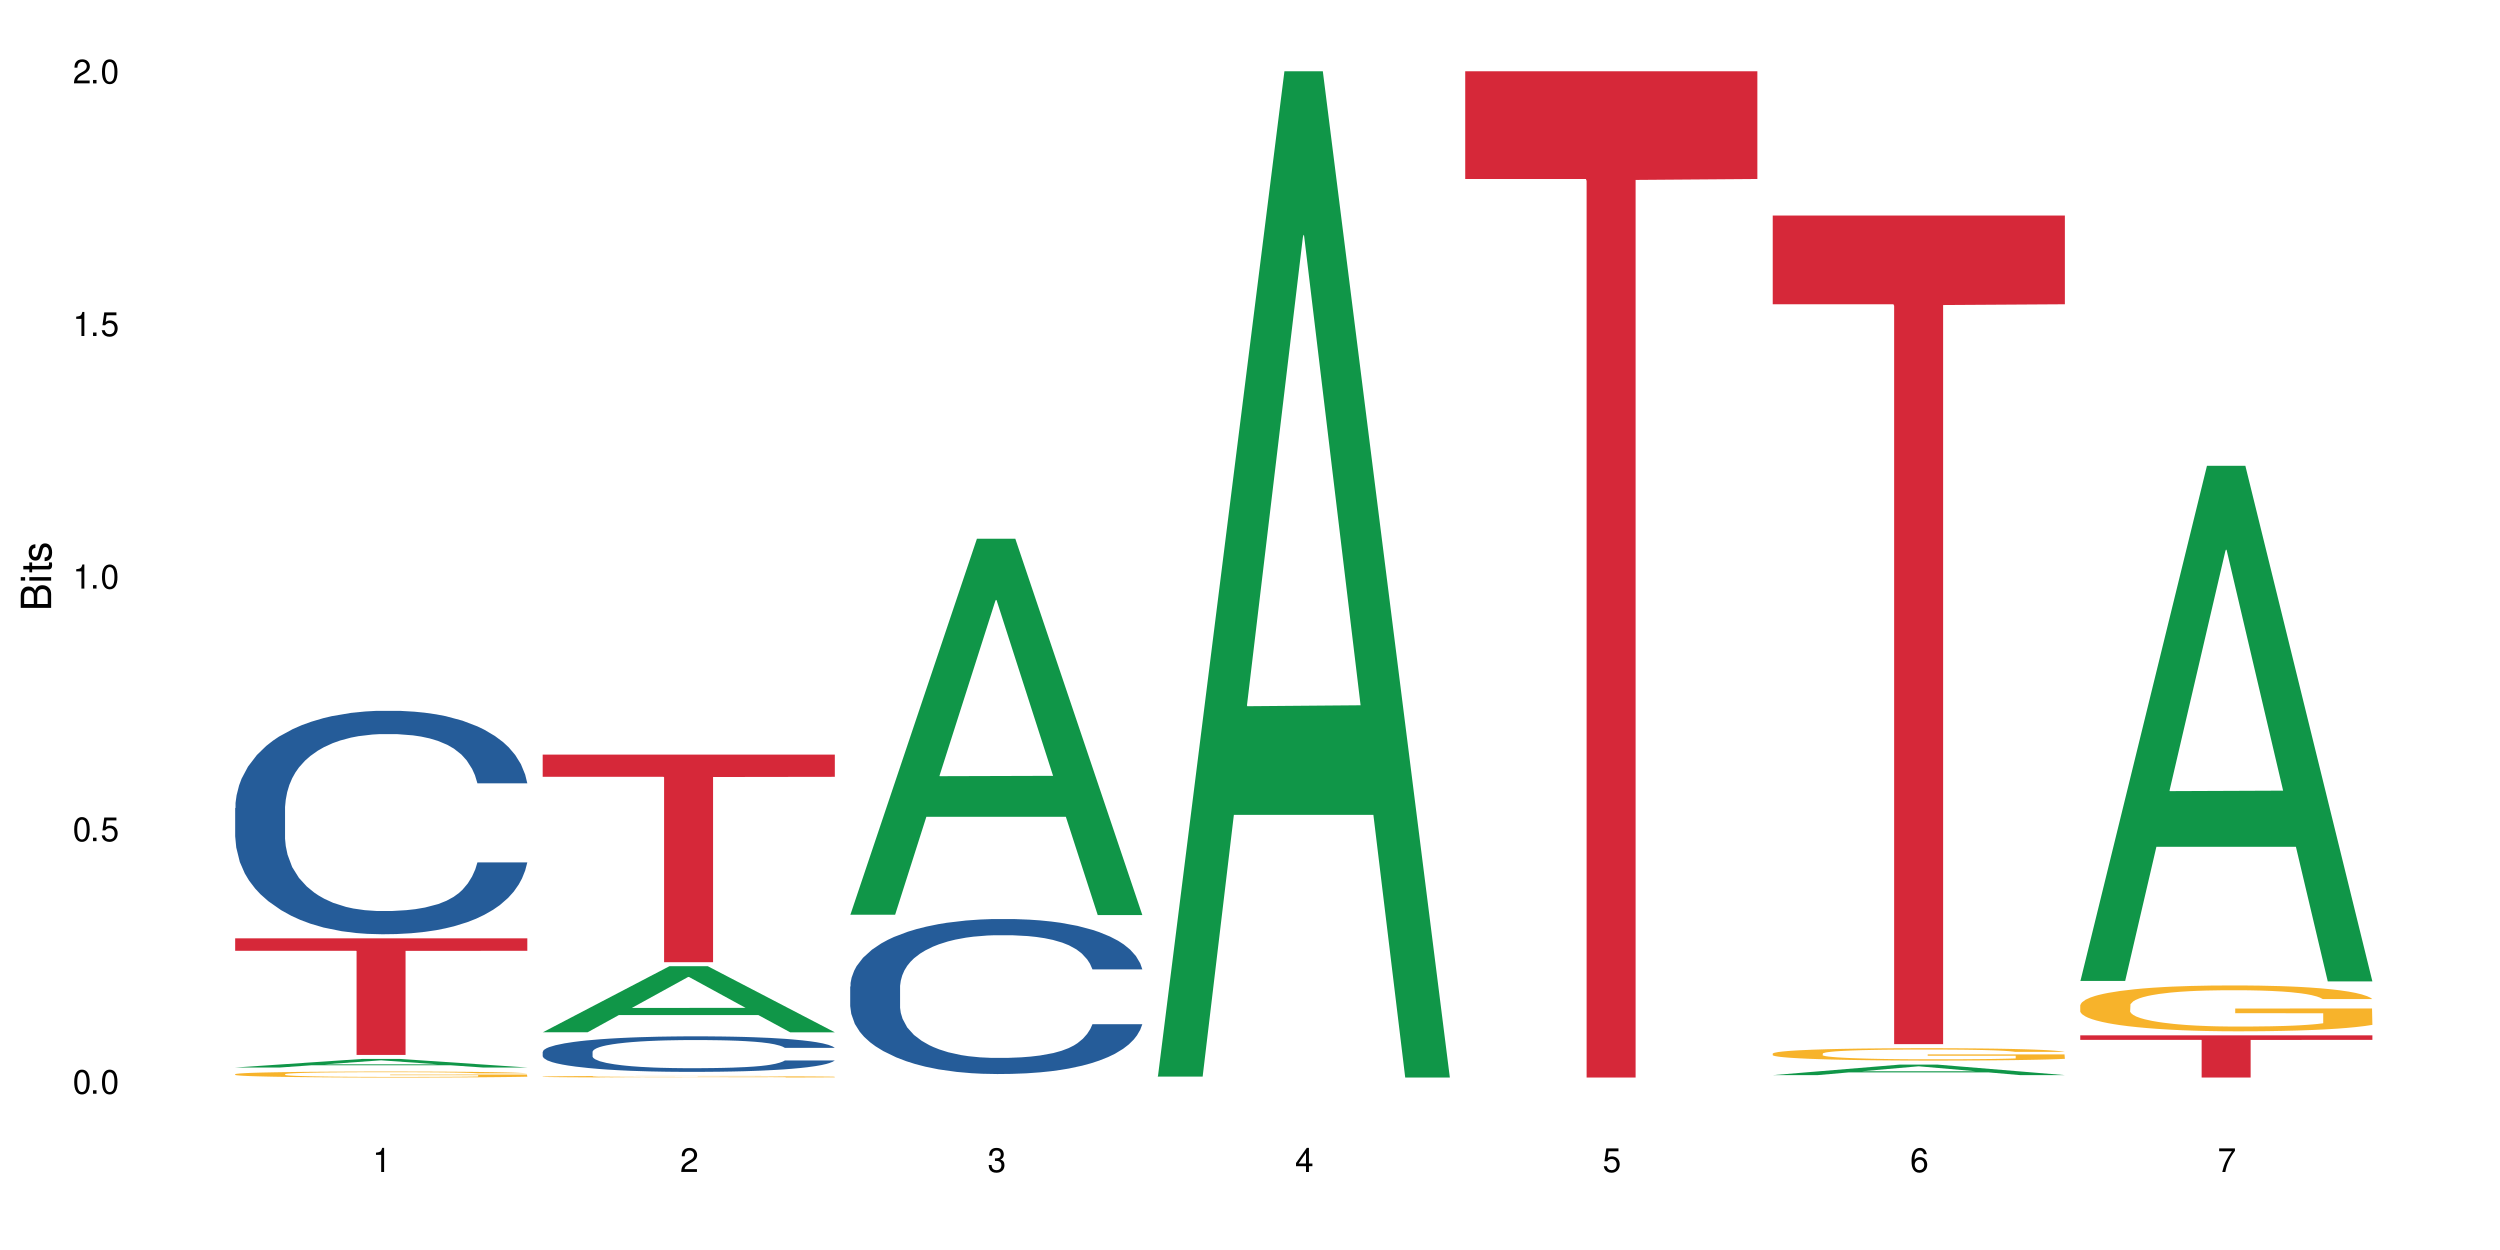 <?xml version="1.0" encoding="UTF-8"?>
<svg xmlns="http://www.w3.org/2000/svg" xmlns:xlink="http://www.w3.org/1999/xlink" width="720" height="360" viewBox="0 0 720 360">
<defs>
<g>
<g id="glyph-0-0">
</g>
<g id="glyph-0-1">
<path d="M 2.641 -6.938 C 2 -6.938 1.422 -6.656 1.078 -6.172 C 0.641 -5.562 0.406 -4.641 0.406 -3.359 C 0.406 -1.016 1.188 0.219 2.641 0.219 C 4.078 0.219 4.859 -1.016 4.859 -3.297 C 4.859 -4.641 4.656 -5.547 4.203 -6.172 C 3.844 -6.656 3.281 -6.938 2.641 -6.938 Z M 2.641 -6.188 C 3.547 -6.188 4 -5.25 4 -3.375 C 4 -1.406 3.562 -0.484 2.625 -0.484 C 1.734 -0.484 1.281 -1.438 1.281 -3.344 C 1.281 -5.25 1.734 -6.188 2.641 -6.188 Z M 2.641 -6.188 "/>
</g>
<g id="glyph-0-2">
<path d="M 1.828 -1 L 0.828 -1 L 0.828 0 L 1.828 0 Z M 1.828 -1 "/>
</g>
<g id="glyph-0-3">
<path d="M 4.562 -6.797 L 1.062 -6.797 L 0.547 -3.094 L 1.328 -3.094 C 1.719 -3.562 2.047 -3.734 2.578 -3.734 C 3.484 -3.734 4.062 -3.109 4.062 -2.094 C 4.062 -1.125 3.484 -0.531 2.578 -0.531 C 1.828 -0.531 1.375 -0.906 1.188 -1.672 L 0.328 -1.672 C 0.453 -1.109 0.547 -0.844 0.75 -0.594 C 1.125 -0.078 1.828 0.219 2.594 0.219 C 3.969 0.219 4.922 -0.781 4.922 -2.219 C 4.922 -3.562 4.031 -4.484 2.719 -4.484 C 2.25 -4.484 1.859 -4.359 1.469 -4.062 L 1.734 -5.969 L 4.562 -5.969 Z M 4.562 -6.797 "/>
</g>
<g id="glyph-0-4">
<path d="M 2.484 -4.938 L 2.484 0 L 3.328 0 L 3.328 -6.938 L 2.766 -6.938 C 2.469 -5.875 2.281 -5.734 0.984 -5.562 L 0.984 -4.938 Z M 2.484 -4.938 "/>
</g>
<g id="glyph-0-5">
<path d="M 4.859 -0.828 L 1.281 -0.828 C 1.359 -1.406 1.672 -1.781 2.5 -2.281 L 3.469 -2.828 C 4.406 -3.344 4.906 -4.062 4.906 -4.906 C 4.906 -5.484 4.672 -6.031 4.266 -6.406 C 3.859 -6.766 3.375 -6.938 2.719 -6.938 C 1.859 -6.938 1.219 -6.625 0.844 -6.031 C 0.609 -5.672 0.5 -5.234 0.484 -4.531 L 1.328 -4.531 C 1.359 -5.016 1.406 -5.281 1.531 -5.516 C 1.75 -5.938 2.188 -6.203 2.703 -6.203 C 3.469 -6.203 4.031 -5.641 4.031 -4.891 C 4.031 -4.344 3.719 -3.859 3.125 -3.516 L 2.234 -3 C 0.812 -2.172 0.406 -1.531 0.328 -0.016 L 4.859 -0.016 Z M 4.859 -0.828 "/>
</g>
<g id="glyph-0-6">
<path d="M 2.125 -3.188 L 2.578 -3.188 C 3.5 -3.188 3.984 -2.766 3.984 -1.922 C 3.984 -1.062 3.469 -0.531 2.594 -0.531 C 1.656 -0.531 1.203 -1 1.156 -2.016 L 0.312 -2.016 C 0.344 -1.453 0.438 -1.094 0.609 -0.781 C 0.953 -0.109 1.625 0.219 2.547 0.219 C 3.953 0.219 4.859 -0.625 4.859 -1.938 C 4.859 -2.828 4.516 -3.297 3.703 -3.594 C 4.344 -3.844 4.656 -4.328 4.656 -5.031 C 4.656 -6.219 3.875 -6.938 2.578 -6.938 C 1.203 -6.938 0.484 -6.172 0.453 -4.703 L 1.297 -4.703 C 1.312 -5.125 1.344 -5.359 1.453 -5.578 C 1.641 -5.969 2.062 -6.203 2.594 -6.203 C 3.344 -6.203 3.797 -5.75 3.797 -5 C 3.797 -4.516 3.609 -4.219 3.25 -4.047 C 3.016 -3.953 2.703 -3.922 2.125 -3.906 Z M 2.125 -3.188 "/>
</g>
<g id="glyph-0-7">
<path d="M 3.141 -1.672 L 3.141 0 L 3.984 0 L 3.984 -1.672 L 4.984 -1.672 L 4.984 -2.438 L 3.984 -2.438 L 3.984 -6.938 L 3.359 -6.938 L 0.266 -2.578 L 0.266 -1.672 Z M 3.141 -2.438 L 1 -2.438 L 3.141 -5.5 Z M 3.141 -2.438 "/>
</g>
<g id="glyph-0-8">
<path d="M 4.781 -5.125 C 4.609 -6.266 3.891 -6.938 2.844 -6.938 C 2.094 -6.938 1.422 -6.578 1.031 -5.953 C 0.594 -5.266 0.406 -4.422 0.406 -3.172 C 0.406 -2 0.578 -1.25 0.984 -0.641 C 1.359 -0.078 1.953 0.219 2.703 0.219 C 3.984 0.219 4.922 -0.75 4.922 -2.094 C 4.922 -3.375 4.062 -4.281 2.844 -4.281 C 2.172 -4.281 1.641 -4.031 1.281 -3.516 C 1.281 -5.234 1.828 -6.188 2.797 -6.188 C 3.391 -6.188 3.797 -5.797 3.938 -5.125 Z M 2.734 -3.531 C 3.547 -3.531 4.062 -2.953 4.062 -2.031 C 4.062 -1.156 3.484 -0.531 2.703 -0.531 C 1.922 -0.531 1.328 -1.188 1.328 -2.078 C 1.328 -2.938 1.906 -3.531 2.734 -3.531 Z M 2.734 -3.531 "/>
</g>
<g id="glyph-0-9">
<path d="M 4.984 -6.797 L 0.438 -6.797 L 0.438 -5.969 L 4.109 -5.969 C 2.5 -3.656 1.828 -2.234 1.328 0 L 2.219 0 C 2.594 -2.172 3.453 -4.047 4.984 -6.094 Z M 4.984 -6.797 "/>
</g>
<g id="glyph-1-0">
</g>
<g id="glyph-1-1">
<path d="M 0 -0.953 L 0 -4.891 C 0 -5.719 -0.234 -6.344 -0.734 -6.797 C -1.188 -7.234 -1.812 -7.469 -2.5 -7.469 C -3.547 -7.469 -4.188 -7 -4.625 -5.875 C -4.984 -6.688 -5.625 -7.094 -6.531 -7.094 C -7.172 -7.094 -7.734 -6.859 -8.141 -6.391 C -8.562 -5.922 -8.75 -5.344 -8.75 -4.5 L -8.75 -0.953 Z M -4.984 -2.062 L -7.766 -2.062 L -7.766 -4.219 C -7.766 -4.844 -7.688 -5.203 -7.453 -5.5 C -7.219 -5.812 -6.859 -5.969 -6.375 -5.969 C -5.891 -5.969 -5.531 -5.812 -5.297 -5.5 C -5.062 -5.203 -4.984 -4.844 -4.984 -4.219 Z M -0.984 -2.062 L -4 -2.062 L -4 -4.781 C -4 -5.766 -3.438 -6.359 -2.484 -6.359 C -1.547 -6.359 -0.984 -5.766 -0.984 -4.781 Z M -0.984 -2.062 "/>
</g>
<g id="glyph-1-2">
<path d="M -6.281 -1.797 L -6.281 -0.797 L 0 -0.797 L 0 -1.797 Z M -8.75 -1.797 L -8.75 -0.797 L -7.484 -0.797 L -7.484 -1.797 Z M -8.75 -1.797 "/>
</g>
<g id="glyph-1-3">
<path d="M -6.281 -3.047 L -6.281 -2.016 L -8.016 -2.016 L -8.016 -1.016 L -6.281 -1.016 L -6.281 -0.172 L -5.469 -0.172 L -5.469 -1.016 L -0.719 -1.016 C -0.078 -1.016 0.281 -1.453 0.281 -2.234 C 0.281 -2.5 0.25 -2.719 0.188 -3.047 L -0.641 -3.047 C -0.609 -2.906 -0.594 -2.766 -0.594 -2.562 C -0.594 -2.141 -0.719 -2.016 -1.156 -2.016 L -5.469 -2.016 L -5.469 -3.047 Z M -6.281 -3.047 "/>
</g>
<g id="glyph-1-4">
<path d="M -4.531 -5.25 C -5.766 -5.25 -6.469 -4.422 -6.469 -2.969 C -6.469 -1.516 -5.719 -0.562 -4.547 -0.562 C -3.562 -0.562 -3.094 -1.062 -2.734 -2.562 L -2.516 -3.484 C -2.344 -4.188 -2.094 -4.469 -1.641 -4.469 C -1.047 -4.469 -0.641 -3.875 -0.641 -3 C -0.641 -2.453 -0.797 -2 -1.062 -1.75 C -1.25 -1.594 -1.422 -1.531 -1.875 -1.469 L -1.875 -0.406 C -0.422 -0.453 0.281 -1.266 0.281 -2.922 C 0.281 -4.5 -0.5 -5.516 -1.719 -5.516 C -2.656 -5.516 -3.172 -4.984 -3.469 -3.734 L -3.703 -2.766 C -3.891 -1.953 -4.156 -1.609 -4.594 -1.609 C -5.188 -1.609 -5.547 -2.125 -5.547 -2.938 C -5.547 -3.75 -5.203 -4.172 -4.531 -4.203 Z M -4.531 -5.25 "/>
</g>
</g>
</defs>
<rect x="-72" y="-36" width="864" height="432" fill="rgb(100%, 100%, 100%)" fill-opacity="1"/>
<path fill-rule="nonzero" fill="rgb(6.275%, 58.824%, 28.235%)" fill-opacity="1" d="M 67.73 307.441 L 67.82 307.438 L 104.227 304.98 L 115.281 304.98 L 151.867 307.441 L 139.012 307.441 L 129.844 306.801 L 89.664 306.801 L 80.676 307.441 L 67.73 307.441 L 93.527 306.535 L 126.156 306.531 L 109.887 305.383 L 109.707 305.383 L 109.527 305.387 L 93.438 306.531 L 93.527 306.535 Z M 67.73 307.441 "/>
<path fill-rule="nonzero" fill="rgb(14.51%, 36.078%, 60%)" fill-opacity="1" d="M 67.73 232.723 L 67.832 232.664 L 67.832 231.254 L 68.141 229.02 L 68.859 226.195 L 69.578 224.254 L 71.426 220.785 L 73.988 217.434 L 76.656 214.844 L 78.605 213.316 L 80.352 212.137 L 84.352 209.961 L 86.918 208.844 L 89.688 207.844 L 93.074 206.844 L 95.535 206.258 L 101.078 205.316 L 105.18 204.906 L 108.363 204.727 L 115.238 204.727 L 119.34 204.965 L 122.316 205.258 L 125.598 205.727 L 128.371 206.258 L 133.191 207.551 L 137.5 209.199 L 139.449 210.141 L 142.527 211.961 L 144.891 213.727 L 146.531 215.254 L 148.379 217.434 L 150.02 220.078 L 151.25 223.078 L 151.867 225.605 L 137.5 225.605 L 136.785 223.254 L 135.961 221.43 L 134.422 219.02 L 132.883 217.312 L 130.73 215.609 L 128.781 214.492 L 126.113 213.375 L 123.754 212.668 L 121.289 212.137 L 118.93 211.785 L 114.414 211.434 L 109.184 211.434 L 107.234 211.551 L 103.23 212.02 L 101.078 212.434 L 98 213.258 L 95.844 214.02 L 93.281 215.195 L 91.535 216.195 L 89.379 217.727 L 87.84 219.078 L 86.098 221.02 L 85.07 222.488 L 84.148 224.137 L 83.328 226.078 L 82.711 228.137 L 82.301 230.312 L 82.094 232.43 L 82.094 241.547 L 82.301 243.664 L 82.812 246.133 L 84.148 249.719 L 86.098 252.836 L 88.355 255.309 L 90.508 257.07 L 91.742 257.895 L 93.383 258.836 L 95.945 260.012 L 99.641 261.188 L 101.797 261.66 L 105.078 262.129 L 108.465 262.363 L 112.98 262.363 L 116.98 262.129 L 119.648 261.836 L 122.418 261.363 L 126.215 260.367 L 128.574 259.426 L 130.629 258.309 L 132.168 257.188 L 133.191 256.25 L 134.73 254.426 L 135.961 252.426 L 136.887 250.367 L 137.5 248.367 L 151.867 248.367 L 151.25 250.719 L 150.328 253.012 L 149.402 254.719 L 147.969 256.777 L 146.324 258.602 L 143.965 260.66 L 142.016 262.012 L 139.449 263.48 L 137.09 264.602 L 134.527 265.602 L 130.73 266.777 L 128.266 267.363 L 125.598 267.895 L 122.418 268.363 L 118.418 268.777 L 114.109 269.012 L 110.105 269.07 L 105.797 268.953 L 102.617 268.715 L 98.41 268.188 L 93.176 267.129 L 89.379 266.012 L 86.406 264.895 L 83.84 263.719 L 80.969 262.129 L 77.273 259.543 L 75.016 257.543 L 73.477 255.895 L 71.734 253.602 L 70.5 251.543 L 69.066 248.25 L 68.039 244.074 L 67.73 240.84 Z M 67.73 232.723 "/>
<path fill-rule="nonzero" fill="rgb(96.863%, 70.196%, 16.863%)" fill-opacity="1" d="M 67.73 309.348 L 67.832 309.344 L 67.832 309.312 L 68.242 309.242 L 69.27 309.145 L 70.605 309.062 L 72.039 309 L 72.965 308.969 L 74.504 308.922 L 75.836 308.887 L 79.223 308.816 L 83.531 308.75 L 85.891 308.719 L 88.559 308.691 L 92.355 308.664 L 94.102 308.652 L 99.438 308.629 L 105.488 308.609 L 112.16 308.605 L 115.238 308.609 L 119.441 308.613 L 125.188 308.633 L 128.473 308.648 L 131.039 308.664 L 133.707 308.684 L 136.988 308.715 L 140.066 308.754 L 142.527 308.789 L 144.992 308.84 L 147.043 308.887 L 148.789 308.945 L 150.328 309.012 L 151.25 309.066 L 151.867 309.121 L 137.605 309.121 L 136.785 309.066 L 135.859 309.023 L 134.32 308.969 L 132.781 308.934 L 131.242 308.902 L 128.371 308.863 L 125.906 308.836 L 122.828 308.816 L 119.855 308.801 L 116.469 308.789 L 108.977 308.789 L 104.055 308.797 L 101.18 308.812 L 99.129 308.824 L 96.254 308.848 L 94.512 308.867 L 93.484 308.879 L 90.406 308.93 L 88.355 308.973 L 87.227 309.004 L 85.789 309.051 L 84.762 309.094 L 83.633 309.156 L 83.02 309.203 L 82.199 309.309 L 82.094 309.594 L 82.402 309.652 L 83.02 309.719 L 83.84 309.773 L 85.07 309.836 L 86.301 309.879 L 88.457 309.941 L 90.305 309.984 L 91.742 310.008 L 94.512 310.051 L 95.641 310.066 L 98.309 310.094 L 101.078 310.117 L 104.465 310.137 L 107.027 310.145 L 111.133 310.152 L 116.363 310.152 L 122.52 310.145 L 126.422 310.129 L 129.09 310.117 L 130.832 310.105 L 132.988 310.09 L 134.527 310.074 L 135.961 310.055 L 137.707 310.031 L 137.707 309.652 L 112.363 309.652 L 112.363 309.477 L 151.762 309.473 L 151.867 310.09 L 149.711 310.133 L 147.043 310.172 L 144.48 310.203 L 141.812 310.23 L 138.016 310.262 L 134.938 310.281 L 130.215 310.301 L 125.906 310.316 L 121.395 310.324 L 117.391 310.332 L 112.672 310.332 L 108.465 310.328 L 103.949 310.32 L 100.359 310.309 L 97.074 310.293 L 93.793 310.27 L 89.688 310.238 L 87.02 310.211 L 84.25 310.18 L 81.48 310.137 L 79.016 310.098 L 77.375 310.062 L 75.734 310.023 L 73.988 309.977 L 72.348 309.926 L 71.117 309.875 L 69.988 309.82 L 69.168 309.77 L 68.348 309.695 L 67.938 309.641 L 67.73 309.59 Z M 67.73 309.348 "/>
<path fill-rule="nonzero" fill="rgb(83.922%, 15.686%, 22.353%)" fill-opacity="1" d="M 67.73 270.234 L 151.867 270.234 L 151.867 273.828 L 116.801 273.859 L 116.801 303.816 L 102.695 303.816 L 102.695 273.891 L 102.488 273.828 L 67.73 273.828 Z M 67.73 270.234 "/>
<path fill-rule="nonzero" fill="rgb(6.275%, 58.824%, 28.235%)" fill-opacity="1" d="M 156.293 297.293 L 156.383 297.273 L 192.789 278.27 L 203.844 278.27 L 240.43 297.309 L 227.574 297.309 L 218.406 292.34 L 178.227 292.34 L 169.238 297.293 L 156.293 297.293 L 182.094 290.285 L 214.723 290.266 L 198.453 281.379 L 198.273 281.363 L 198.094 281.414 L 182.004 290.266 L 182.094 290.285 Z M 156.293 297.293 "/>
<path fill-rule="nonzero" fill="rgb(14.51%, 36.078%, 60%)" fill-opacity="1" d="M 156.293 302.926 L 156.398 302.914 L 156.398 302.691 L 156.703 302.336 L 157.422 301.887 L 158.141 301.578 L 159.988 301.027 L 162.555 300.492 L 165.223 300.082 L 167.172 299.84 L 168.914 299.652 L 172.918 299.305 L 175.48 299.129 L 178.25 298.969 L 181.637 298.812 L 184.102 298.719 L 189.641 298.566 L 193.746 298.504 L 196.926 298.473 L 203.801 298.473 L 207.902 298.512 L 210.879 298.559 L 214.164 298.633 L 216.934 298.719 L 221.754 298.922 L 226.066 299.184 L 228.016 299.336 L 231.094 299.625 L 233.453 299.906 L 235.094 300.148 L 236.941 300.492 L 238.582 300.914 L 239.812 301.391 L 240.43 301.793 L 226.066 301.793 L 225.348 301.418 L 224.527 301.129 L 222.988 300.746 L 221.449 300.473 L 219.293 300.203 L 217.344 300.027 L 214.676 299.848 L 212.316 299.734 L 209.855 299.652 L 207.492 299.598 L 202.98 299.539 L 197.746 299.539 L 195.797 299.559 L 191.797 299.633 L 189.641 299.699 L 186.562 299.828 L 184.406 299.949 L 181.844 300.137 L 180.098 300.297 L 177.945 300.539 L 176.406 300.754 L 174.66 301.062 L 173.633 301.297 L 172.711 301.559 L 171.891 301.867 L 171.273 302.195 L 170.863 302.539 L 170.66 302.879 L 170.66 304.324 L 170.863 304.664 L 171.379 305.055 L 172.711 305.625 L 174.66 306.121 L 176.918 306.512 L 179.074 306.793 L 180.305 306.926 L 181.945 307.074 L 184.512 307.262 L 188.203 307.449 L 190.359 307.523 L 193.641 307.598 L 197.027 307.637 L 201.543 307.637 L 205.543 307.598 L 208.211 307.551 L 210.98 307.477 L 214.777 307.316 L 217.137 307.168 L 219.191 306.992 L 220.73 306.812 L 221.754 306.664 L 223.293 306.375 L 224.527 306.055 L 225.449 305.727 L 226.066 305.41 L 240.43 305.41 L 239.812 305.785 L 238.891 306.148 L 237.969 306.422 L 236.531 306.746 L 234.891 307.035 L 232.527 307.363 L 230.578 307.578 L 228.016 307.812 L 225.656 307.992 L 223.09 308.148 L 219.293 308.336 L 216.832 308.43 L 214.164 308.516 L 210.98 308.59 L 206.98 308.656 L 202.672 308.691 L 198.668 308.699 L 194.359 308.684 L 191.18 308.645 L 186.973 308.562 L 181.738 308.395 L 177.945 308.215 L 174.969 308.039 L 172.402 307.852 L 169.531 307.598 L 165.836 307.188 L 163.578 306.867 L 162.039 306.605 L 160.297 306.242 L 159.066 305.914 L 157.629 305.391 L 156.602 304.727 L 156.293 304.215 Z M 156.293 302.926 "/>
<path fill-rule="nonzero" fill="rgb(96.863%, 70.196%, 16.863%)" fill-opacity="1" d="M 156.293 310.066 L 156.398 310.066 L 156.398 310.055 L 156.809 310.035 L 157.832 310.012 L 159.168 309.988 L 160.605 309.973 L 161.527 309.961 L 163.066 309.949 L 164.398 309.941 L 167.785 309.922 L 172.094 309.902 L 174.457 309.895 L 177.121 309.887 L 180.918 309.879 L 182.664 309.879 L 188 309.871 L 194.051 309.867 L 200.723 309.863 L 203.801 309.867 L 208.008 309.867 L 213.754 309.871 L 217.035 309.875 L 219.602 309.879 L 222.27 309.887 L 225.551 309.895 L 228.629 309.906 L 231.094 309.914 L 233.555 309.926 L 235.605 309.941 L 237.352 309.957 L 238.891 309.973 L 239.812 309.988 L 240.43 310.004 L 226.168 310.004 L 225.348 309.988 L 224.422 309.977 L 221.344 309.953 L 219.805 309.945 L 216.934 309.934 L 214.473 309.926 L 211.395 309.922 L 208.418 309.918 L 205.031 309.914 L 197.543 309.914 L 192.617 309.918 L 189.742 309.922 L 187.691 309.926 L 184.816 309.93 L 183.074 309.934 L 182.047 309.938 L 178.969 309.953 L 176.918 309.965 L 175.789 309.973 L 174.352 309.984 L 173.328 309.996 L 172.199 310.012 L 171.582 310.027 L 170.762 310.055 L 170.66 310.133 L 170.965 310.148 L 171.582 310.164 L 172.402 310.18 L 173.633 310.199 L 174.867 310.211 L 177.02 310.227 L 178.867 310.238 L 180.305 310.246 L 183.074 310.258 L 184.203 310.262 L 186.871 310.27 L 189.641 310.273 L 193.027 310.277 L 195.59 310.281 L 199.695 310.285 L 204.93 310.285 L 211.086 310.281 L 214.984 310.277 L 217.652 310.273 L 219.395 310.27 L 221.551 310.266 L 223.09 310.262 L 224.527 310.258 L 226.27 310.25 L 226.27 310.148 L 200.926 310.148 L 200.926 310.102 L 240.328 310.102 L 240.43 310.266 L 238.273 310.277 L 235.605 310.289 L 233.043 310.297 L 230.375 310.305 L 226.578 310.312 L 223.5 310.316 L 218.781 310.324 L 214.473 310.328 L 209.957 310.332 L 197.027 310.332 L 192.512 310.328 L 188.922 310.324 L 185.641 310.32 L 182.355 310.316 L 178.25 310.309 L 175.582 310.301 L 172.812 310.289 L 170.043 310.281 L 167.582 310.27 L 165.938 310.258 L 164.297 310.25 L 162.555 310.238 L 160.91 310.223 L 159.68 310.207 L 158.551 310.195 L 157.73 310.18 L 156.91 310.16 L 156.5 310.145 L 156.293 310.133 Z M 156.293 310.066 "/>
<path fill-rule="nonzero" fill="rgb(83.922%, 15.686%, 22.353%)" fill-opacity="1" d="M 156.293 217.328 L 240.43 217.328 L 240.43 223.727 L 205.363 223.781 L 205.363 277.105 L 191.258 277.105 L 191.258 223.84 L 191.051 223.727 L 156.293 223.727 Z M 156.293 217.328 "/>
<path fill-rule="nonzero" fill="rgb(6.275%, 58.824%, 28.235%)" fill-opacity="1" d="M 244.859 263.434 L 244.949 263.332 L 281.352 155.156 L 292.41 155.156 L 328.992 263.535 L 316.141 263.535 L 306.969 235.246 L 266.789 235.246 L 257.801 263.434 L 244.859 263.434 L 270.656 223.543 L 303.285 223.441 L 287.016 172.863 L 286.836 172.762 L 286.656 173.066 L 270.566 223.441 L 270.656 223.543 Z M 244.859 263.434 "/>
<path fill-rule="nonzero" fill="rgb(14.51%, 36.078%, 60%)" fill-opacity="1" d="M 244.859 284.117 L 244.961 284.074 L 244.961 283.098 L 245.27 281.547 L 245.988 279.59 L 246.703 278.242 L 248.551 275.836 L 251.117 273.512 L 253.785 271.715 L 255.734 270.656 L 257.477 269.84 L 261.48 268.328 L 264.043 267.555 L 266.816 266.863 L 270.199 266.168 L 272.664 265.762 L 278.203 265.109 L 282.309 264.82 L 285.488 264.699 L 292.363 264.699 L 296.469 264.863 L 299.441 265.066 L 302.727 265.395 L 305.496 265.762 L 310.32 266.656 L 314.629 267.801 L 316.578 268.453 L 319.656 269.715 L 322.016 270.941 L 323.656 272 L 325.504 273.512 L 327.145 275.348 L 328.379 277.426 L 328.992 279.18 L 314.629 279.18 L 313.91 277.547 L 313.09 276.285 L 311.551 274.613 L 310.012 273.43 L 307.855 272.246 L 305.906 271.469 L 303.238 270.695 L 300.879 270.207 L 298.418 269.84 L 296.059 269.594 L 291.543 269.352 L 286.309 269.352 L 284.359 269.43 L 280.359 269.758 L 278.203 270.043 L 275.125 270.613 L 272.973 271.145 L 270.406 271.961 L 268.66 272.652 L 266.508 273.715 L 264.969 274.652 L 263.223 276 L 262.199 277.02 L 261.273 278.16 L 260.453 279.508 L 259.84 280.934 L 259.426 282.441 L 259.223 283.91 L 259.223 290.234 L 259.426 291.703 L 259.941 293.414 L 261.273 295.902 L 263.223 298.066 L 265.48 299.777 L 267.637 301.004 L 268.867 301.574 L 270.508 302.227 L 273.074 303.043 L 276.77 303.859 L 278.922 304.184 L 282.207 304.512 L 285.59 304.672 L 290.105 304.672 L 294.109 304.512 L 296.773 304.305 L 299.547 303.98 L 303.344 303.285 L 305.703 302.633 L 307.754 301.859 L 309.293 301.086 L 310.32 300.43 L 311.859 299.168 L 313.09 297.781 L 314.012 296.352 L 314.629 294.965 L 328.992 294.965 L 328.379 296.598 L 327.453 298.188 L 326.531 299.371 L 325.094 300.797 L 323.453 302.062 L 321.094 303.492 L 319.145 304.43 L 316.578 305.449 L 314.219 306.223 L 311.652 306.918 L 307.855 307.734 L 305.395 308.141 L 302.727 308.508 L 299.547 308.836 L 295.543 309.121 L 291.234 309.281 L 287.234 309.324 L 282.926 309.242 L 279.742 309.078 L 275.535 308.711 L 270.305 307.977 L 266.508 307.203 L 263.531 306.426 L 260.965 305.613 L 258.094 304.512 L 254.398 302.715 L 252.145 301.328 L 250.605 300.188 L 248.859 298.598 L 247.629 297.168 L 246.191 294.883 L 245.164 291.988 L 244.859 289.746 Z M 244.859 284.117 "/>
<path fill-rule="nonzero" fill="rgb(6.275%, 58.824%, 28.235%)" fill-opacity="1" d="M 333.422 310.059 L 333.512 309.789 L 369.914 20.527 L 380.973 20.527 L 417.555 310.332 L 404.703 310.332 L 395.535 234.684 L 355.355 234.684 L 346.363 310.059 L 333.422 310.059 L 359.219 203.391 L 391.848 203.117 L 375.578 67.875 L 375.398 67.602 L 375.219 68.418 L 359.129 203.117 L 359.219 203.391 Z M 333.422 310.059 "/>
<path fill-rule="nonzero" fill="rgb(83.922%, 15.686%, 22.353%)" fill-opacity="1" d="M 421.984 20.527 L 506.121 20.527 L 506.121 51.547 L 471.055 51.82 L 471.055 310.332 L 456.945 310.332 L 456.945 52.094 L 456.742 51.547 L 421.984 51.547 Z M 421.984 20.527 "/>
<path fill-rule="nonzero" fill="rgb(6.275%, 58.824%, 28.235%)" fill-opacity="1" d="M 510.547 309.637 L 510.637 309.633 L 547.043 306.613 L 558.098 306.613 L 594.684 309.637 L 581.828 309.637 L 572.66 308.848 L 532.48 308.848 L 523.492 309.637 L 510.547 309.637 L 536.348 308.52 L 568.977 308.52 L 552.707 307.105 L 552.527 307.102 L 552.348 307.113 L 536.258 308.52 L 536.348 308.52 Z M 510.547 309.637 "/>
<path fill-rule="nonzero" fill="rgb(96.863%, 70.196%, 16.863%)" fill-opacity="1" d="M 510.547 303.41 L 510.652 303.406 L 510.652 303.344 L 511.062 303.195 L 512.086 302.992 L 513.422 302.828 L 514.855 302.699 L 515.781 302.629 L 517.32 302.531 L 518.652 302.461 L 522.039 302.312 L 526.348 302.176 L 528.707 302.117 L 531.375 302.062 L 535.172 302 L 536.918 301.977 L 542.254 301.926 L 548.305 301.895 L 554.977 301.883 L 558.055 301.887 L 562.262 301.898 L 568.008 301.938 L 571.289 301.969 L 573.855 302 L 576.523 302.043 L 579.805 302.109 L 582.883 302.188 L 585.348 302.266 L 587.809 302.363 L 589.859 302.465 L 591.605 302.582 L 593.145 302.719 L 594.066 302.832 L 594.684 302.945 L 580.422 302.945 L 579.602 302.832 L 578.676 302.742 L 577.137 302.637 L 575.598 302.559 L 574.059 302.496 L 571.188 302.41 L 568.723 302.359 L 565.645 302.312 L 562.672 302.285 L 559.285 302.266 L 557.234 302.258 L 551.793 302.258 L 546.871 302.281 L 543.996 302.309 L 541.945 302.332 L 539.07 302.383 L 537.328 302.422 L 536.301 302.445 L 533.223 302.547 L 531.172 302.641 L 530.043 302.699 L 528.605 302.797 L 527.582 302.887 L 526.453 303.016 L 525.836 303.113 L 525.016 303.336 L 524.914 303.922 L 525.219 304.047 L 525.836 304.18 L 526.656 304.297 L 527.887 304.418 L 529.121 304.516 L 531.273 304.641 L 533.121 304.727 L 534.559 304.781 L 537.328 304.867 L 538.457 304.898 L 541.125 304.957 L 543.895 305.004 L 547.281 305.043 L 549.844 305.062 L 553.949 305.078 L 559.184 305.078 L 565.34 305.059 L 569.238 305.031 L 571.906 305.004 L 573.648 304.984 L 575.805 304.945 L 577.344 304.914 L 578.781 304.879 L 580.523 304.824 L 580.523 304.047 L 555.18 304.043 L 555.18 303.676 L 594.582 303.676 L 594.684 304.945 L 592.527 305.035 L 589.859 305.121 L 587.297 305.184 L 584.629 305.238 L 580.832 305.301 L 577.754 305.34 L 573.035 305.387 L 568.723 305.414 L 564.211 305.434 L 560.207 305.445 L 555.488 305.449 L 551.281 305.441 L 546.766 305.422 L 543.176 305.395 L 539.895 305.363 L 536.609 305.32 L 532.504 305.254 L 529.836 305.199 L 527.066 305.129 L 524.297 305.047 L 521.836 304.961 L 520.191 304.891 L 518.551 304.812 L 516.809 304.715 L 515.164 304.605 L 513.934 304.504 L 512.805 304.391 L 511.984 304.281 L 511.164 304.137 L 510.754 304.02 L 510.547 303.918 Z M 510.547 303.41 "/>
<path fill-rule="nonzero" fill="rgb(83.922%, 15.686%, 22.353%)" fill-opacity="1" d="M 510.547 62.082 L 594.684 62.082 L 594.684 87.625 L 559.617 87.852 L 559.617 300.719 L 545.512 300.719 L 545.512 88.074 L 545.305 87.625 L 510.547 87.625 Z M 510.547 62.082 "/>
<path fill-rule="nonzero" fill="rgb(6.275%, 58.824%, 28.235%)" fill-opacity="1" d="M 599.113 282.5 L 599.203 282.359 L 635.605 134.152 L 646.664 134.152 L 683.246 282.641 L 670.395 282.641 L 661.223 243.879 L 621.043 243.879 L 612.055 282.5 L 599.113 282.5 L 624.91 227.844 L 657.539 227.707 L 641.27 158.41 L 641.09 158.273 L 640.91 158.691 L 624.82 227.707 L 624.91 227.844 Z M 599.113 282.5 "/>
<path fill-rule="nonzero" fill="rgb(96.863%, 70.196%, 16.863%)" fill-opacity="1" d="M 599.113 289.465 L 599.215 289.453 L 599.215 289.211 L 599.625 288.668 L 600.652 287.918 L 601.984 287.305 L 603.422 286.82 L 604.344 286.566 L 605.883 286.207 L 607.219 285.941 L 610.602 285.398 L 614.914 284.891 L 617.273 284.672 L 619.941 284.469 L 623.738 284.238 L 625.48 284.152 L 630.816 283.961 L 636.871 283.84 L 643.539 283.805 L 646.617 283.816 L 650.824 283.863 L 656.57 283.996 L 659.852 284.117 L 662.418 284.238 L 665.086 284.395 L 668.367 284.637 L 671.445 284.926 L 673.91 285.215 L 676.371 285.578 L 678.426 285.965 L 680.168 286.387 L 681.707 286.895 L 682.633 287.316 L 683.246 287.738 L 668.984 287.738 L 668.164 287.316 L 667.242 286.988 L 665.703 286.59 L 664.164 286.301 L 662.625 286.074 L 659.75 285.758 L 657.289 285.566 L 654.211 285.398 L 651.234 285.289 L 647.848 285.215 L 645.797 285.191 L 640.359 285.191 L 635.434 285.277 L 632.559 285.371 L 630.508 285.469 L 627.637 285.648 L 625.891 285.797 L 624.863 285.891 L 621.785 286.266 L 619.734 286.605 L 618.605 286.832 L 617.168 287.195 L 616.145 287.52 L 615.016 288.004 L 614.398 288.367 L 613.578 289.188 L 613.477 291.359 L 613.785 291.816 L 614.398 292.312 L 615.219 292.746 L 616.453 293.207 L 617.684 293.555 L 619.836 294.027 L 621.684 294.34 L 623.121 294.547 L 625.891 294.871 L 627.02 294.98 L 629.688 295.199 L 632.457 295.367 L 635.844 295.512 L 638.41 295.586 L 642.512 295.645 L 647.746 295.645 L 653.902 295.574 L 657.801 295.477 L 660.469 295.379 L 662.211 295.293 L 664.367 295.16 L 665.906 295.043 L 667.344 294.91 L 669.086 294.703 L 669.086 291.816 L 643.742 291.805 L 643.742 290.453 L 683.145 290.441 L 683.246 295.16 L 681.094 295.488 L 678.426 295.801 L 675.859 296.043 L 673.191 296.25 L 669.395 296.477 L 666.316 296.621 L 661.598 296.793 L 657.289 296.898 L 652.773 296.973 L 648.773 297.008 L 644.051 297.02 L 639.844 296.996 L 635.332 296.926 L 631.738 296.828 L 628.457 296.707 L 625.172 296.551 L 621.07 296.297 L 618.402 296.09 L 615.629 295.836 L 612.859 295.535 L 610.398 295.211 L 608.758 294.957 L 607.113 294.668 L 605.371 294.305 L 603.73 293.895 L 602.496 293.52 L 601.367 293.098 L 600.547 292.699 L 599.727 292.156 L 599.316 291.723 L 599.113 291.348 Z M 599.113 289.465 "/>
<path fill-rule="nonzero" fill="rgb(83.922%, 15.686%, 22.353%)" fill-opacity="1" d="M 599.113 298.184 L 683.246 298.184 L 683.246 299.484 L 648.184 299.496 L 648.184 310.332 L 634.074 310.332 L 634.074 299.508 L 633.871 299.484 L 599.113 299.484 Z M 599.113 298.184 "/>
<g fill="rgb(0%, 0%, 0%)" fill-opacity="1">
<use xlink:href="#glyph-0-1" x="20.965" y="314.993"/>
<use xlink:href="#glyph-0-2" x="25.965" y="314.993"/>
<use xlink:href="#glyph-0-1" x="28.965" y="314.993"/>
</g>
<g fill="rgb(0%, 0%, 0%)" fill-opacity="1">
<use xlink:href="#glyph-0-1" x="20.965" y="242.251"/>
<use xlink:href="#glyph-0-2" x="25.965" y="242.251"/>
<use xlink:href="#glyph-0-3" x="28.965" y="242.251"/>
</g>
<g fill="rgb(0%, 0%, 0%)" fill-opacity="1">
<use xlink:href="#glyph-0-4" x="20.965" y="169.509"/>
<use xlink:href="#glyph-0-2" x="25.965" y="169.509"/>
<use xlink:href="#glyph-0-1" x="28.965" y="169.509"/>
</g>
<g fill="rgb(0%, 0%, 0%)" fill-opacity="1">
<use xlink:href="#glyph-0-4" x="20.965" y="96.767"/>
<use xlink:href="#glyph-0-2" x="25.965" y="96.767"/>
<use xlink:href="#glyph-0-3" x="28.965" y="96.767"/>
</g>
<g fill="rgb(0%, 0%, 0%)" fill-opacity="1">
<use xlink:href="#glyph-0-5" x="20.965" y="24.024"/>
<use xlink:href="#glyph-0-2" x="25.965" y="24.024"/>
<use xlink:href="#glyph-0-1" x="28.965" y="24.024"/>
</g>
<g fill="rgb(0%, 0%, 0%)" fill-opacity="1">
<use xlink:href="#glyph-0-4" x="107.297" y="337.532"/>
</g>
<g fill="rgb(0%, 0%, 0%)" fill-opacity="1">
<use xlink:href="#glyph-0-5" x="195.863" y="337.532"/>
</g>
<g fill="rgb(0%, 0%, 0%)" fill-opacity="1">
<use xlink:href="#glyph-0-6" x="284.426" y="337.532"/>
</g>
<g fill="rgb(0%, 0%, 0%)" fill-opacity="1">
<use xlink:href="#glyph-0-7" x="372.988" y="337.532"/>
</g>
<g fill="rgb(0%, 0%, 0%)" fill-opacity="1">
<use xlink:href="#glyph-0-3" x="461.551" y="337.532"/>
</g>
<g fill="rgb(0%, 0%, 0%)" fill-opacity="1">
<use xlink:href="#glyph-0-8" x="550.117" y="337.532"/>
</g>
<g fill="rgb(0%, 0%, 0%)" fill-opacity="1">
<use xlink:href="#glyph-0-9" x="638.68" y="337.532"/>
</g>
<g fill="rgb(0%, 0%, 0%)" fill-opacity="1">
<use xlink:href="#glyph-1-1" x="14.725" y="176.012"/>
<use xlink:href="#glyph-1-2" x="14.725" y="168.012"/>
<use xlink:href="#glyph-1-3" x="14.725" y="165.012"/>
<use xlink:href="#glyph-1-4" x="14.725" y="162.012"/>
</g>
</svg>
